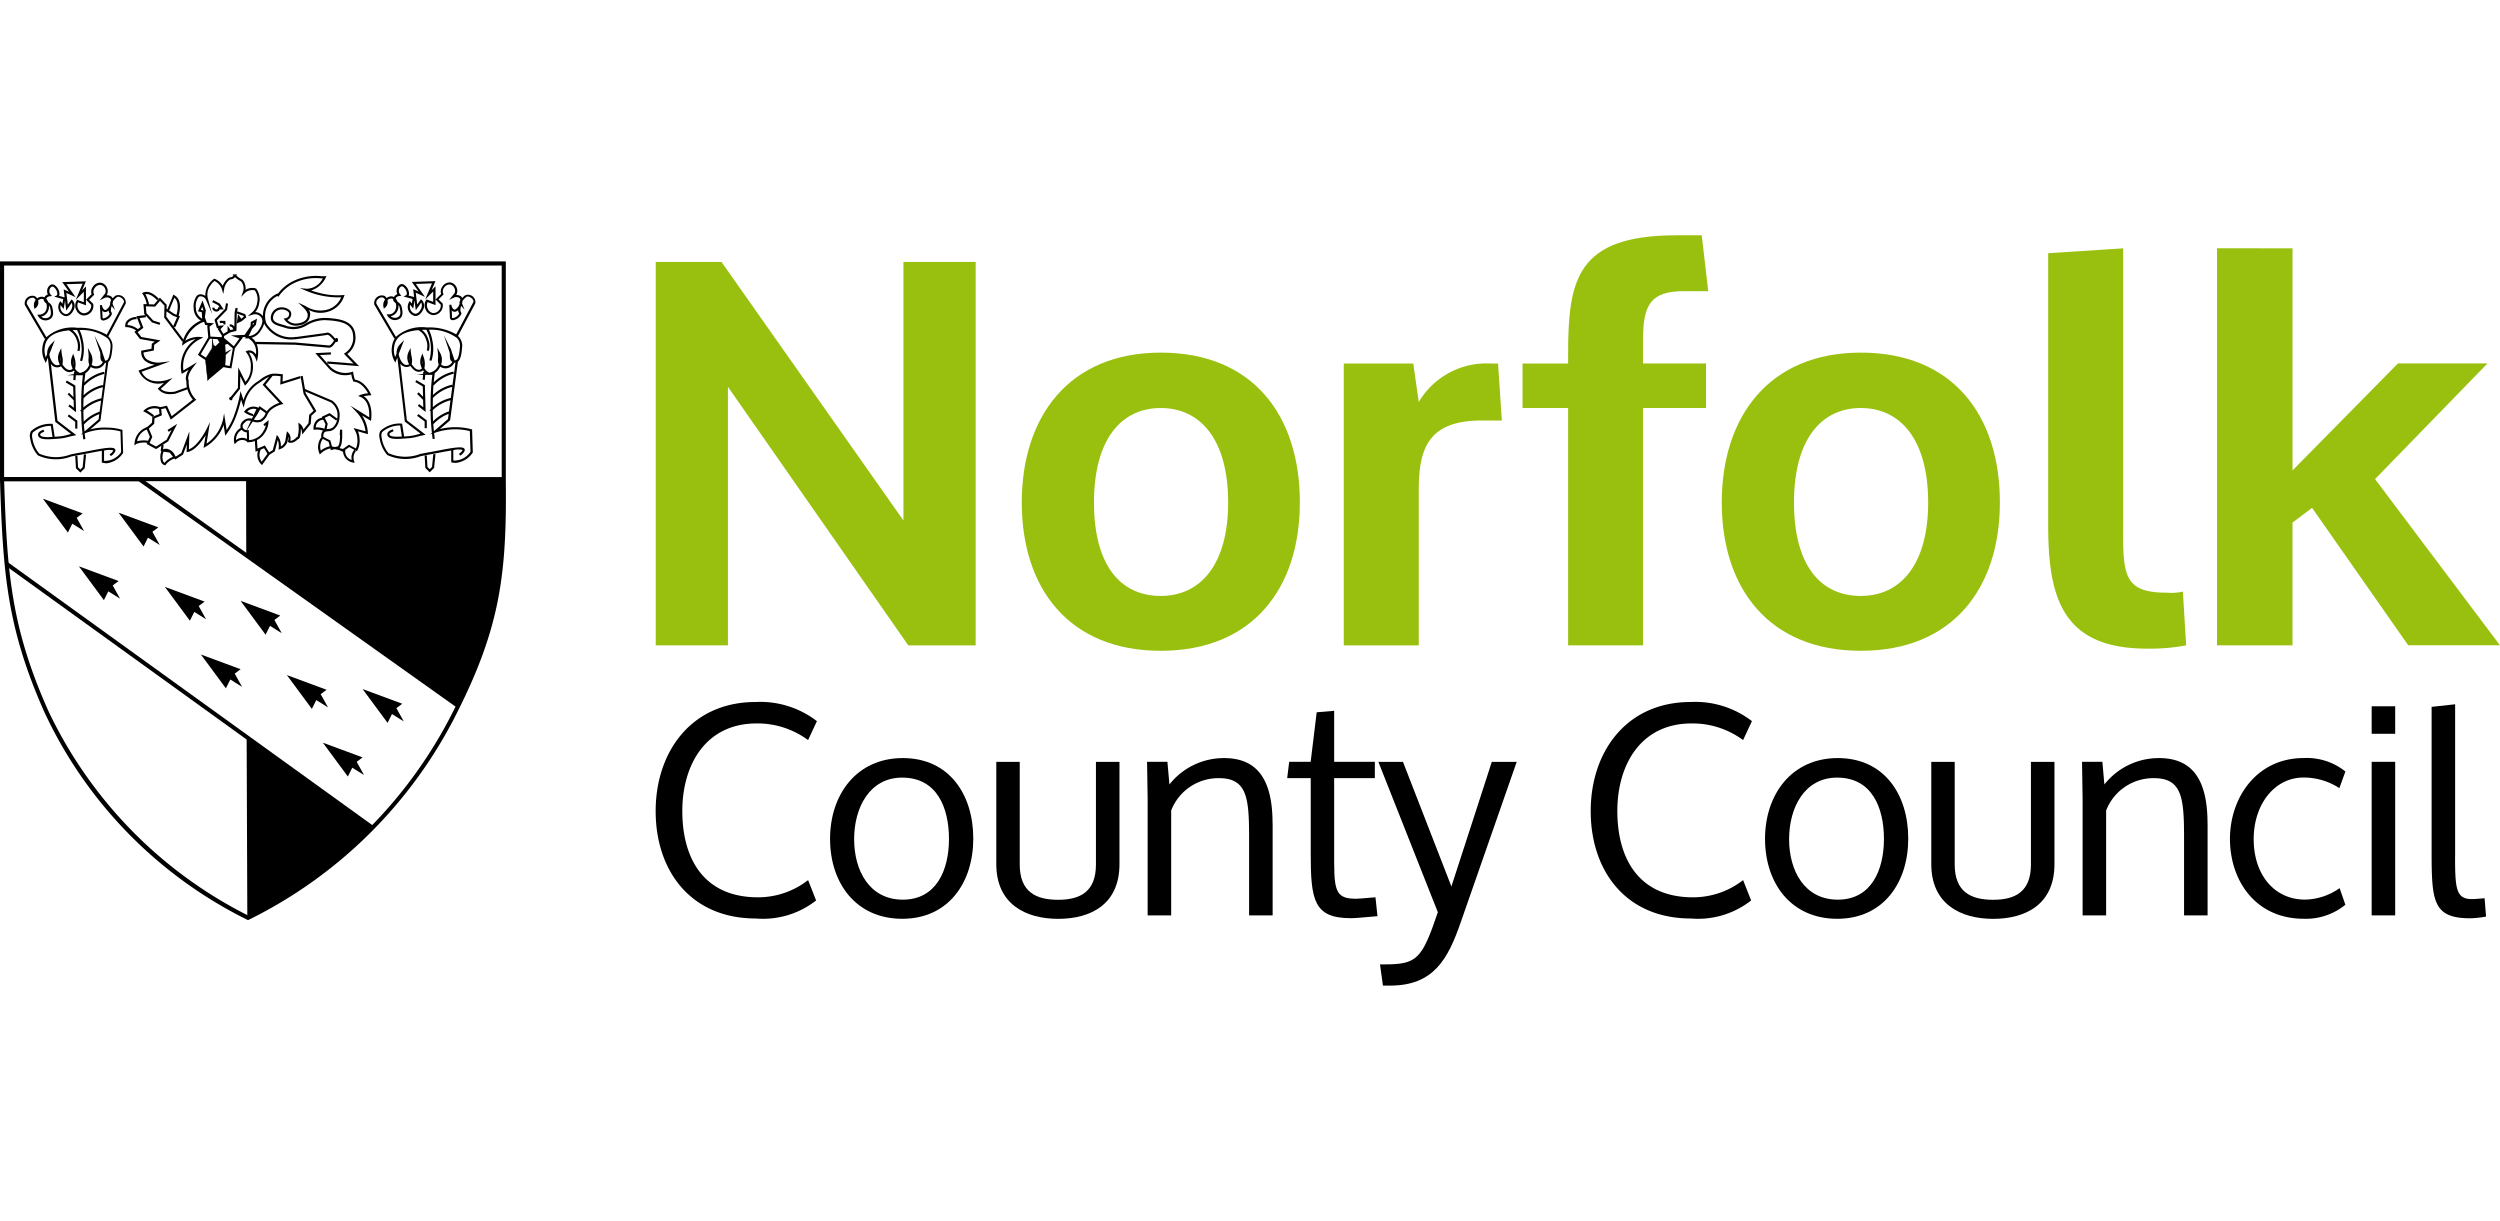 <svg xmlns="http://www.w3.org/2000/svg" xmlns:xlink="http://www.w3.org/1999/xlink" width="170" height="83" viewBox="0 0 170 83">
  <defs>
    <clipPath id="clip-path">
      <rect id="Rectangle_147915" data-name="Rectangle 147915" width="170" height="83" transform="translate(-15738 -15022)" fill="#fff" stroke="#707070" stroke-width="1"/>
    </clipPath>
    <clipPath id="clip-path-2">
      <path id="Path_83658" data-name="Path 83658" d="M.82,11.27V25.984c.2,6.35.469,10.057,3.023,15.774a29.782,29.782,0,0,0,13.709,14.01A31.292,31.292,0,0,0,31.611,41.809c2.842-5.629,3.4-9.141,3.327-15.825V11.27Z" transform="translate(-0.82 -11.27)" fill="none"/>
    </clipPath>
  </defs>
  <g id="Mask_Group_31" data-name="Mask Group 31" transform="translate(15738 15022)" clip-path="url(#clip-path)">
    <g id="g117" transform="translate(-15738 -15006)">
      <g id="Group_162705" data-name="Group 162705" transform="translate(0.139 1.916)" clip-path="url(#clip-path-2)">
        <g id="g7385" transform="translate(-0.6 14.525)">
          <g id="g7391" transform="translate(17.192 0.068)">
            <path id="path7393" d="M98.42,97.192l19.171-.082-2.581,23.608-16.5,7-.049-13,9.017,6.5,5.644-8.415L98.434,102.36l-.012-5.168Z" transform="translate(-98.42 -97.11)"/>
          </g>
          <g id="g7395" transform="translate(0)">
            <g id="Group_162704" data-name="Group 162704">
              <path id="path7397" d="M29.9,113.153,7.927,97.53H-1.85l.252,5.394L24.255,121.57l5.644-8.415h0Z" transform="translate(1.996 -97.391)" fill="none"/>
              <path id="Path_83657" data-name="Path 83657" d="M23.577,121.087l-26.026-18.77L-2.71,96.71H7.257l.036.026,21.937,15.6h.214l-.145.218-5.724,8.534ZM-2.176,102.17l25.682,18.522,5.488-8.184L7.169,96.989H-2.418Z" transform="translate(2.71 -96.71)"/>
            </g>
          </g>
        </g>
      </g>
      <g id="g7407" transform="translate(0 1.777)">
        <path id="Path_83659" data-name="Path 83659" d="M16.868,55.244l-.063-.032A29.773,29.773,0,0,1,3.035,41.135C.437,35.316.2,31.518,0,25.308V10.45H34.395V25.3c.073,6.4-.374,10.016-3.341,15.887A31.314,31.314,0,0,1,16.93,55.211l-.063.031ZM.279,10.729V25.3c.2,6.173.434,9.947,3.011,15.718a29.881,29.881,0,0,0,13.581,13.91A31.037,31.037,0,0,0,30.806,41.064c2.939-5.819,3.383-9.411,3.31-15.759V10.729Z" transform="translate(0 -10.45)"/>
      </g>
      <g id="g7411" transform="translate(1.67 3.131)">
        <path id="Path_83660" data-name="Path 83660" d="M13.619,31.427l-.3-.3-.048-.84.148-.008.044.782.155.155.155-.155.087-.877.148.015-.092.928-.3.3Zm1.761-.639a1.02,1.02,0,0,1-.243-.029l-.058-.014v-.8c-.289.046-.605.107-.852.155-.228.044-.449.087-.643.119s-.393.073-.588.112a2.922,2.922,0,0,1-2.268-.08,2.259,2.259,0,0,1-.525-1.173.639.639,0,0,1,.058-.468,1.958,1.958,0,0,1,1.425-.5l.053.01.134.87.09-.007.2-.015a2.968,2.968,0,0,0,.607-.114c.071-.019.143-.037.219-.054l-1.073-.825-.5-4.311c-.005-.012-.008-.026-.014-.037l-.134.342-.073-.153a1.515,1.515,0,0,1-.143-.991,1.251,1.251,0,0,1,.2-.525l-.054.032-1.353-2.3a.52.52,0,0,1,.685-.6.416.416,0,0,1,.15.148.53.53,0,0,1,.253-.109.362.362,0,0,1,.238.041.436.436,0,0,1,.238-.2A.493.493,0,0,1,11.366,19a.476.476,0,0,1,.223-.338.267.267,0,0,1,.279.012.762.762,0,0,1,.333.6.292.292,0,0,1-.032.136l.381.1-.066-.547.367.167-.464-.658,1.607-.054-.258.615L14,18.769v1.28l-.539-.2a.522.522,0,0,0,.015.454.459.459,0,0,0,.364.286.512.512,0,0,0,.515-.568l-.35-.35.376-.377a.558.558,0,0,1,.1-.519.572.572,0,0,1,.544-.26.564.564,0,0,1,.384.292.574.574,0,0,1,.032.488l-.01.019-.037.048a.552.552,0,0,1,.284.066.273.273,0,0,1,.133.146A2.5,2.5,0,0,1,16,19.4a.5.5,0,0,1,.7.541l-1.176,2.217-.019-.01a.8.8,0,0,1,.065.066.91.91,0,0,1,.23.726c-.032.34-.075.794-.282.966l-.532,3.988-.7.6a3.544,3.544,0,0,1,1.153-.126,3.545,3.545,0,0,1,.988.138l.053.015.048,1.567-.014.02a1.567,1.567,0,0,1-1.146.69Zm-.153-.161a1.328,1.328,0,0,0,1.163-.593l-.044-1.409a3.322,3.322,0,0,0-.9-.119A3.561,3.561,0,0,0,14,28.727l-.087.029c.014.124.029.252.048.389l-.146.019c-.017-.126-.031-.245-.044-.36l-.128.042.121-.1c-.024-.219-.043-.422-.056-.624l-.01-.009.009-.008c-.017-.265-.027-.53-.029-.83l-.068-.065c.022-.024.046-.048.068-.07,0-.146,0-.3,0-.468a14.829,14.829,0,0,1,.116-1.867h-.481l-.029.337-.148-.012.027-.325H12.74l.435-.078.012-.138.071.007a.914.914,0,0,1-.088-.109.369.369,0,0,1-.162.09c-.35.092-.581-.213-.707-.384a.369.369,0,0,1-.156.066.507.507,0,0,1-.529-.228l.447,3.864,1.282.986-.163.031c-.134.025-.253.056-.367.085a3.193,3.193,0,0,1-.636.117l-.2.015c-.57.044-1.158.09-1.229-.231-.046-.2.145-.294.284-.362L11.1,28.5l.068.131-.071.036c-.153.075-.223.117-.206.2.036.162.459.158.836.133l-.116-.751a1.856,1.856,0,0,0-1.229.454.544.544,0,0,0-.031.357,2.145,2.145,0,0,0,.468,1.074,2.839,2.839,0,0,0,2.151.054c.2-.039.394-.08.592-.114s.413-.075.639-.119c1.122-.216,1.664-.3,1.78-.122a.166.166,0,0,1-.019.2.645.645,0,0,1-.2.223c-.017.012-.037.025-.063.046l-.092-.117c.029-.022.051-.037.071-.051a.5.5,0,0,0,.163-.182.081.081,0,0,0,.017-.037,1.3,1.3,0,0,0-.627.015v.7Zm-1.367-2.47c.01.153.026.308.043.471l.955-.819.048-.36a2.821,2.821,0,0,0-1.046.711Zm-.034-.957c0,.275.009.52.022.762a2.741,2.741,0,0,1,1.08-.677l.1-.755A2.764,2.764,0,0,0,13.826,27.2Zm.007-.819c0,.094,0,.19-.005.292s0,.223,0,.326a2.786,2.786,0,0,1,1.224-.627l.1-.755a2.73,2.73,0,0,0-1.318.762Zm.043-.9c-.019.233-.029.451-.037.687a2.782,2.782,0,0,1,1.3-.7l.017.094.214-1.6a.329.329,0,0,1-.082,0,.649.649,0,0,1-.315.325.656.656,0,0,1-.53.017.428.428,0,0,1-.114-.066l-.015.031a.984.984,0,0,1-.354.4c-.031.236-.053.442-.071.632a2.8,2.8,0,0,1,1.34-.731l.025.146A2.734,2.734,0,0,0,13.9,25.5l-.024-.022Zm-.1-.728.02.01a.1.1,0,0,1,0-.019Zm-.454-.094,0,.039.044-.008c-.014-.01-.027-.02-.041-.032Zm-.07-.311a.744.744,0,0,0,.328.3.791.791,0,0,0,.6-.454c.017-.032.031-.063.044-.094a.937.937,0,0,1-.046-.432,2.219,2.219,0,0,0-.005-.335l-.044-.391.184.349a.961.961,0,0,1,.076.792.277.277,0,0,0,.111.076.507.507,0,0,0,.41-.014.494.494,0,0,0,.238-.24c-.162-.09-.165-.255-.168-.417a1.366,1.366,0,0,0-.017-.23L14.578,22.1l.462.927a.767.767,0,0,1,.068.2l.194.583a.165.165,0,0,0,.092-.005l.005-.034.043.005c.158-.134.2-.585.226-.859a.762.762,0,0,0-.192-.617,2.918,2.918,0,0,0-1.913-.566,2.541,2.541,0,0,1,.223.678,2.754,2.754,0,0,1-.048,1.435l-.143-.039a2.622,2.622,0,0,0,.044-1.367,2.579,2.579,0,0,0-.243-.709c-.109,0-.213,0-.313.007a1.233,1.233,0,0,1,.427.619,1.283,1.283,0,0,1,.049.809l-.145-.032a1.138,1.138,0,0,0-.044-.728,1.081,1.081,0,0,0-.51-.639l.009-.014c-1.018.087-1.564.447-1.661,1.091a1.36,1.36,0,0,0,.06.745l.094-.238a.873.873,0,0,1,.264-.66l.255-.262-.369.945a.985.985,0,0,0,.056.247c.078.213.253.559.547.495a.234.234,0,0,0,.105-.048.9.9,0,0,1-.02-.859l.114-.248.027.27c.01.1.027.2.044.294a1.1,1.1,0,0,1,.012.544c.007.01.014.02.02.029.184.248.34.391.554.335a.214.214,0,0,0,.124-.085c-.014-.029-.026-.058-.037-.088a.921.921,0,0,1,0-.729l.073-.194.066.2a1.405,1.405,0,0,1,.065.816Zm-.131-.483a.716.716,0,0,0,.024.213A1.13,1.13,0,0,0,13.126,23.865Zm-.881-.253a.669.669,0,0,0,.029.216A1.866,1.866,0,0,0,12.245,23.612Zm-1.877-4.08a.409.409,0,0,0-.247.1.324.324,0,0,0-.134.326l1.329,2.261a2.657,2.657,0,0,1,2.12-.638,3.693,3.693,0,0,1,1.982.469l1.163-2.19c.044-.1-.043-.223-.145-.3s-.248-.129-.33-.06a1.584,1.584,0,0,0-.262.269.826.826,0,0,1-.032.177.088.088,0,0,1,.01.022l.162.408-.233-.27a.921.921,0,0,0-.046.374.19.19,0,0,1,.041.218.73.73,0,0,1-.558.386h0A.193.193,0,0,1,15,20.965l-.005-.022-.046-.9.148-.008a.381.381,0,0,0,.153.309.1.1,0,0,0,.121.008.652.652,0,0,0,.258-.318s0-.005,0-.009a.343.343,0,0,1,.017-.039c0-.007.005-.014.009-.02a.251.251,0,0,1-.009-.08.366.366,0,0,1,.053-.153.171.171,0,0,0-.082-.168.383.383,0,0,0-.384,0l-.3.146.381-.478a.429.429,0,0,0-.029-.352.413.413,0,0,0-.282-.216.428.428,0,0,0-.4.2.405.405,0,0,0-.066.413l.026.049-.347.349.277.277.005.022a.661.661,0,0,1-.663.768.6.6,0,0,1-.49-.371.637.637,0,0,1,.029-.651l.032-.044.449.163v-.709l-.549.553.466-1.105-1.1.037.621.879-.626-.286.1.8.25-.355.061.046a.571.571,0,0,1,.063.7c-.112.231-.337.439-.578.376a.638.638,0,0,1-.36-.925l.056-.085.141.175.053-.311-.615-.168L12,19.384c.014-.007.054-.029.056-.114a.625.625,0,0,0-.26-.468c-.077-.044-.116-.02-.129-.012a.327.327,0,0,0-.153.235.351.351,0,0,0,.078.287l.1.107-.143.015a.3.3,0,0,0-.25.17.558.558,0,0,1,.065.085.774.774,0,0,1,.07.146l0,0a.6.6,0,0,1,.269.318c.066.287.155.68-.173.852a.582.582,0,0,1-.775-.209l-.065-.111h.128a.5.5,0,0,0,.437-.24.644.644,0,0,0,.051-.52c-.094-.071-.189-.156-.179-.275a.226.226,0,0,0-.163-.036.4.4,0,0,0-.216.105.51.51,0,0,1,.015.1.468.468,0,0,1-.173.408l-.09.066-.026-.109a.61.61,0,0,1,.09-.478l.015-.022a.287.287,0,0,0-.116-.129.2.2,0,0,0-.1-.024Zm4.77,1.387c.005.01.017.019.051.019h0a.589.589,0,0,0,.42-.291c.015-.041,0-.054-.007-.061a.251.251,0,0,1-.049-.192.464.464,0,0,1-.122.087.249.249,0,0,1-.277-.027l-.041-.036.025.5Zm-4.175-.1a.443.443,0,0,0,.5.054c.211-.111.172-.366.1-.687a.249.249,0,0,0-.077-.122.708.708,0,0,1-.107.468A.647.647,0,0,1,10.963,20.817Zm1.318-.779a.491.491,0,0,0,.017.315.455.455,0,0,0,.3.287c.162.041.323-.119.408-.3a.523.523,0,0,0,.032-.462l-.374.534-.082-.68-.094.564Zm1.141,8.395h-.148v-.461l-.513-.383.088-.119.571.427v.536Zm-.085-1.11-.53-.415.092-.117.282.221-.015-.52-.005.005-.406-.4.1-.105.3.3-.02-.7-.507-.3.075-.128.578.337.051,1.824Z" transform="translate(-9.825 -18.42)"/>
      </g>
      <g id="g7415" transform="translate(0.139 16.441)">
        <rect id="Rectangle_147911" data-name="Rectangle 147911" width="34.118" height="0.279"/>
      </g>
      <g id="g7419" transform="translate(2.919 2.659)">
        <g id="g7421">
          <g id="g7427" transform="translate(10.251)">
            <path id="Path_83661" data-name="Path 83661" d="M93.525,29.1l-.3-.3-.048-.84.148-.009.044.782.155.155.155-.156.087-.877.148.015-.092.928-.3.3Zm1.76-.641a1.02,1.02,0,0,1-.243-.029l-.058-.014v-.8c-.294.048-.619.109-.87.158-.221.042-.434.083-.621.116s-.394.073-.588.112a2.923,2.923,0,0,1-2.268-.08,2.267,2.267,0,0,1-.525-1.17.632.632,0,0,1,.058-.469,1.945,1.945,0,0,1,1.426-.5l.051.01.134.869.076-.005c.075-.005.148-.012.218-.015a3.038,3.038,0,0,0,.612-.116c.068-.019.139-.037.214-.054l-1.071-.825-.5-4.3c-.005-.015-.01-.031-.015-.044l-.133.342-.075-.153a1.5,1.5,0,0,1-.143-.993,1.235,1.235,0,0,1,.2-.524L91.113,20l-1.355-2.3a.52.52,0,0,1,.685-.6.42.42,0,0,1,.151.148.548.548,0,0,1,.255-.111.365.365,0,0,1,.24.043.439.439,0,0,1,.236-.2.5.5,0,0,1-.046-.311.472.472,0,0,1,.223-.337.27.27,0,0,1,.28.012.771.771,0,0,1,.335.6.292.292,0,0,1-.032.136l.377.1L92.4,16.64l.367.168-.462-.656,1.607-.054-.26.617.265-.265v1.278l-.539-.2a.525.525,0,0,0,.014.451.46.46,0,0,0,.366.289.5.5,0,0,0,.394-.182.482.482,0,0,0,.119-.388l-.35-.35.377-.377a.565.565,0,0,1,.1-.522.575.575,0,0,1,.544-.26.56.56,0,0,1,.384.291.572.572,0,0,1,.034.49l-.01.019-.039.048a.554.554,0,0,1,.286.066.273.273,0,0,1,.133.146c.06-.063.126-.122.192-.18a.5.5,0,0,1,.7.541l-1.176,2.217h0c.017.015.032.032.049.049a.915.915,0,0,1,.231.728c-.032.34-.075.8-.284.967l-.53,3.987-.7.6a4.348,4.348,0,0,1,2.14.01l.053.014.048,1.567-.014.02a1.567,1.567,0,0,1-1.146.69Zm-.153-.162a1.33,1.33,0,0,0,1.163-.593l-.044-1.409a4.16,4.16,0,0,0-2.343.105l-.087.029c.014.122.029.25.046.386l-.146.019c-.015-.126-.031-.243-.043-.357l-.127.042.121-.1c-.024-.219-.043-.423-.056-.626l-.01-.01.008-.01c-.017-.267-.027-.532-.031-.831l-.068-.065c.022-.024.046-.048.068-.07,0-.146,0-.3,0-.468a15.294,15.294,0,0,1,.116-1.865h-.481l-.029.337-.148-.012.027-.325h-.425l.432-.078.012-.139.071.007a.915.915,0,0,1-.088-.109.356.356,0,0,1-.161.092c-.35.092-.58-.216-.705-.386a.371.371,0,0,1-.155.066.506.506,0,0,1-.527-.226l.447,3.862,1.278.984-.162.031c-.131.025-.248.056-.362.085a3.123,3.123,0,0,1-.641.119l-.216.015c-.561.043-1.142.087-1.219-.228-.046-.206.146-.3.287-.366L91,26.168l.068.131a.7.7,0,0,1-.071.034c-.155.075-.226.119-.207.2.037.16.462.155.838.131l-.116-.751a1.86,1.86,0,0,0-1.229.454.543.543,0,0,0-.029.36,2.147,2.147,0,0,0,.466,1.071,2.832,2.832,0,0,0,2.151.054c.2-.039.394-.08.592-.114s.4-.073.619-.116c1.136-.219,1.683-.3,1.8-.124a.166.166,0,0,1-.019.2.659.659,0,0,1-.2.219c-.017.012-.037.025-.063.046l-.092-.116c.029-.022.051-.039.071-.053a.508.508,0,0,0,.161-.18.081.081,0,0,0,.017-.037,1.292,1.292,0,0,0-.629.014v.7Zm-1.365-2.47c.01.153.025.308.042.473l.955-.821.048-.359a2.809,2.809,0,0,0-1.046.709Zm-.036-.959c0,.275.009.52.022.762a2.728,2.728,0,0,1,1.08-.675l.1-.757a2.747,2.747,0,0,0-1.2.67Zm.007-.818q0,.138-.005.291c0,.114,0,.223,0,.326a2.784,2.784,0,0,1,1.224-.626l.1-.753A2.736,2.736,0,0,0,93.737,24.05Zm.042-.9c-.019.233-.029.452-.037.689a2.789,2.789,0,0,1,1.3-.7l.017.1.214-1.6a.316.316,0,0,1-.08,0,.642.642,0,0,1-.314.325.652.652,0,0,1-.529.017.428.428,0,0,1-.114-.066c-.005.01-.01.02-.015.032a.992.992,0,0,1-.355.4c-.031.236-.053.442-.071.632a2.794,2.794,0,0,1,1.341-.733l.026.146a2.734,2.734,0,0,0-1.358.789l-.026-.024Zm-.093-.726.02.01a.1.1,0,0,1,0-.019Zm-.456-.093,0,.041.044-.008A.377.377,0,0,1,93.231,22.33Zm-.07-.311a.734.734,0,0,0,.33.306.8.8,0,0,0,.6-.454c.017-.032.031-.063.044-.094a.935.935,0,0,1-.046-.432,2.466,2.466,0,0,0-.005-.335l-.044-.394.184.352a.961.961,0,0,1,.076.792.261.261,0,0,0,.111.076.507.507,0,0,0,.41-.014.5.5,0,0,0,.238-.238c-.161-.09-.165-.255-.168-.417a1.353,1.353,0,0,0-.017-.23l-.388-1.166.464.927a.81.81,0,0,1,.068.2l.194.583a.159.159,0,0,0,.09-.005l.005-.034.043.005c.158-.133.2-.585.226-.859a.761.761,0,0,0-.194-.619,2.979,2.979,0,0,0-1.914-.566,2.542,2.542,0,0,1,.223.678,2.715,2.715,0,0,1-.048,1.433L93.5,21.48a2.936,2.936,0,0,0-.2-2.074c-.107,0-.211,0-.311.007a1.227,1.227,0,0,1,.427.619,1.257,1.257,0,0,1,.048.809l-.145-.032a1.134,1.134,0,0,0-.043-.728,1.068,1.068,0,0,0-.51-.639l.009-.014c-1.018.087-1.562.445-1.661,1.09a1.347,1.347,0,0,0,.06.745l.094-.24a.871.871,0,0,1,.262-.656l.255-.264-.369.945a.98.98,0,0,0,.056.248c.1.258.269.554.547.495a.235.235,0,0,0,.1-.048.889.889,0,0,1-.019-.859l.114-.245.025.269c.01.1.027.2.044.3a1.078,1.078,0,0,1,.01.539.186.186,0,0,0,.022.029c.184.248.34.391.553.337a.208.208,0,0,0,.122-.087c-.014-.029-.026-.058-.037-.088a.921.921,0,0,1,0-.729l.073-.194.066.2a1.36,1.36,0,0,1,.065.816Zm-.131-.483a.7.7,0,0,0,.024.211A1.1,1.1,0,0,0,93.03,21.536Zm-.879-.257a.71.71,0,0,0,.029.223C92.177,21.44,92.165,21.366,92.151,21.279ZM90.273,17.2a.4.4,0,0,0-.246.1.324.324,0,0,0-.134.326l1.331,2.261a2.67,2.67,0,0,1,2.12-.638,3.663,3.663,0,0,1,1.982.469l1.159-2.185c.044-.1-.044-.224-.146-.3s-.245-.128-.326-.06a1.686,1.686,0,0,0-.252.253s-.005.009-.008.012a.876.876,0,0,1-.032.18l.01.02.162.408-.233-.269a.921.921,0,0,0-.046.374.191.191,0,0,1,.041.218.73.73,0,0,1-.558.386h0a.192.192,0,0,1-.192-.122l-.005-.022-.046-.9L95,17.7h0a.379.379,0,0,0,.153.309.1.1,0,0,0,.122.007.641.641,0,0,0,.253-.3c0-.008.005-.015.007-.02a.377.377,0,0,1,.022-.049s0-.005,0-.008a.293.293,0,0,1,.046-.24.173.173,0,0,0-.08-.167.39.39,0,0,0-.386,0l-.292.141.376-.473a.427.427,0,0,0-.031-.354.414.414,0,0,0-.281-.216.425.425,0,0,0-.4.2.4.4,0,0,0-.066.415l.025.049-.347.347.277.277.005.022a.622.622,0,0,1-.148.536.647.647,0,0,1-.515.233.608.608,0,0,1-.491-.374.638.638,0,0,1,.029-.648l.032-.044.449.163V16.8l-.547.551.464-1.1-1.1.037.622.881-.626-.287.1.806.252-.355.061.046a.571.571,0,0,1,.065.7c-.112.233-.335.44-.58.377a.635.635,0,0,1-.357-.923l.056-.085.139.175.051-.311-.614-.168.168-.087c.014-.007.054-.027.056-.112a.626.626,0,0,0-.262-.468c-.076-.044-.116-.02-.129-.012a.333.333,0,0,0-.153.233.354.354,0,0,0,.078.289l.094.107-.143.015a.294.294,0,0,0-.248.17.6.6,0,0,1,.061.082.774.774,0,0,1,.07.146s0,0,.005,0a.59.59,0,0,1,.267.316c.066.287.155.68-.173.852a.58.58,0,0,1-.777-.207l-.066-.111h.129a.492.492,0,0,0,.437-.24.651.651,0,0,0,.051-.524c-.093-.07-.185-.155-.175-.274a.221.221,0,0,0-.165-.037.4.4,0,0,0-.218.107.508.508,0,0,1-.158.51l-.09.068-.026-.111a.606.606,0,0,1,.09-.476.207.207,0,0,1,.017-.024.289.289,0,0,0-.117-.129.2.2,0,0,0-.1-.025Zm4.772,1.392c.005.01.017.019.051.019h0a.589.589,0,0,0,.42-.291c.015-.041,0-.054-.007-.061a.253.253,0,0,1-.049-.194.5.5,0,0,1-.121.087.254.254,0,0,1-.279-.025l-.041-.036.025.5Zm-4.175-.107a.439.439,0,0,0,.5.054c.211-.111.172-.366.1-.687a.294.294,0,0,0-.078-.126.7.7,0,0,1-.107.469.64.64,0,0,1-.413.287Zm1.321-.779a.5.5,0,0,0,.017.316.456.456,0,0,0,.3.287c.162.041.326-.126.41-.3a.52.52,0,0,0,.032-.461l-.376.532-.082-.672-.092.558-.209-.262ZM93.326,26.1h-.148v-.459l-.512-.384.088-.119.57.428V26.1Zm-.083-1.11-.529-.413.092-.117.28.219-.015-.522-.007.007-.4-.4.105-.105.3.3-.02-.7-.507-.3.075-.128.578.337.051,1.824Zm-13.2-2.961-.07-.007a4.323,4.323,0,0,1-2.161-.874l-.048-.041.7-1.187-.07-.785.054-.041-.19-.012-.066-.189-.087-.039a.987.987,0,0,1-.631-.9,1.178,1.178,0,0,1,.229-.876A.359.359,0,0,1,78.014,17a.653.653,0,0,1,.248.1,1.407,1.407,0,0,1,.576-1.146l.034-.026.039.017a1.126,1.126,0,0,1,.537.474,1.155,1.155,0,0,1,.332-.483.361.361,0,0,1,.2-.1.3.3,0,0,0,.2-.114l-.075-.08h.323l-.053.07a1.264,1.264,0,0,0,.294.223.49.49,0,0,1,.262.3.948.948,0,0,1,.073.451.853.853,0,0,1,.69-.09l.026.007.015.022a1.2,1.2,0,0,1,.19.981,1.17,1.17,0,0,1-.269.6.645.645,0,0,1,.449.189c.262.241.233.629-.082,1.088a1.061,1.061,0,0,1-.94.507h-.117l.044-.092-.236.009.046.017-.546.743-.235,1.362Zm-2.086-.957a4.323,4.323,0,0,0,1.964.794l.228-1.273.437-.6L80,19.79l.935-.036.4-.585.025-.291.42-.228-.078.42-.255.277-.236.49a.906.906,0,0,0,.7-.437c.189-.277.36-.658.1-.9a.514.514,0,0,0-.539-.119l-.328.1.258-.224a1.044,1.044,0,0,0,.384-.68,1.061,1.061,0,0,0-.153-.85.737.737,0,0,0-.69.19l-.238.252.114-.328a.715.715,0,0,0-.022-.559.355.355,0,0,0-.2-.221,1.457,1.457,0,0,1-.313-.235.426.426,0,0,1-.272.151.224.224,0,0,0-.131.059.978.978,0,0,0-.34.614l-.058.326-.087-.321a.957.957,0,0,0-.507-.566,1,1,0,0,0-.241.252,1.058,1.058,0,0,0-.192,1l.274,1-.413-.957a.4.4,0,0,0-.33-.248.2.2,0,0,0-.185.046,1.05,1.05,0,0,0-.18.755.82.82,0,0,0,.43.716l-.032-.447-.26-.053.316-.74.223.678-.068.452.134.388.49.032-.306.231.066.751-.658,1.117Zm3.539-2.1-.01.112L81.56,19l.014-.073Zm-3.531-.915.172.036-.082-.248-.092.213Z" transform="translate(-77.472 -15.64)"/>
          </g>
          <g id="g7431" transform="translate(7.013 3.082)">
            <path id="Path_83662" data-name="Path 83662" d="M59.1,42.568l-.641-.349.219-.485-.255-.605.4-.354.024-.4.488-.2-.048-.44.553-.119.323.714L61.6,39.2a1.86,1.86,0,0,1-.437-1.258c-.037-.075-.112-.318.158-.774l-.473.286-.024-.1a2.218,2.218,0,0,1,.966-2.259,1.623,1.623,0,0,0-.78.335l-.139.111.02-.177a2.163,2.163,0,0,1,1.4-1.595l.06.136A2.168,2.168,0,0,0,61.087,35.2a1.661,1.661,0,0,1,1-.26l.229.027-.2.111a2.056,2.056,0,0,0-1.156,2.142l.925-.559-.241.313c-.493.638-.337.906-.335.908l.01.017v.022a1.669,1.669,0,0,0,.449,1.229l.068.059L60.1,40.565l-.35-.779-.3.065.044.42-.5.206-.02.369-.367.323.238.568-.189.417.444.24.716-.462.342-.666-.2.126-.078-.126.656-.415-.607,1.183-.821.53Zm5.095-3.32a.108.108,0,0,1-.071-.027.108.108,0,0,1,.056-.2l.484-.609.027-1.4.491.981a1.4,1.4,0,0,0,.36-.957,1.483,1.483,0,0,0-.3-1.037l-.056-.078.09-.032a.457.457,0,0,1,.36.01.671.671,0,0,1,.253.226,1.047,1.047,0,0,0-.483-1.069l.063-.134c.767.357.547,1.414.537,1.46l-.054.25-.087-.24a.882.882,0,0,0-.145-.241.344.344,0,0,0-.3-.143,1.805,1.805,0,0,1-.2,2.171l-.073.078-.32-.638-.017.853-.517.648a.117.117,0,0,1-.049.119.1.1,0,0,1-.049.014Z" transform="translate(-58.42 -33.77)"/>
          </g>
          <g id="g7435" transform="translate(11.048 4.347)">
            <path id="path7437" d="M82.318,44.075l-.158-1.467.452-.721.022-.655.068.451.158.068.27-.27-.158-.27h.36l.362.36-.2.046.024.564.36-.18-.338.318-.046.745-1.105.927-.068.09Z" transform="translate(-82.16 -41.21)" fill-rule="evenodd"/>
          </g>
          <g id="g7439" transform="translate(11.033 4.213)">
            <path id="Path_83663" data-name="Path 83663" d="M82.228,43.466v-.048l-.158-1.471,0,0,.451-.717.027-.808.09.6.141.061.255-.255-.165-.282h.391l.384.382-.218.049.022.53.428-.214-.406.383-.046.745-.005,0-1.105.927-.092.122ZM82.1,41.955l.155,1.43.046-.06,1.1-.925.046-.745,0,0,.267-.25-.292.146-.025-.6.19-.042-.34-.338h-.33l.151.258-.286.286-.175-.075-.046-.3-.017.5-.452.719Z" transform="translate(-82.07 -40.42)"/>
          </g>
          <g id="g7443" transform="translate(5.595 1.181)">
            <path id="Path_83664" data-name="Path 83664" d="M53.161,29.543a1,1,0,0,1-.828-.323l-.037-.053.425-.393a1.428,1.428,0,0,1-1.705-.765l-.029-.071,1.105-.4a1.214,1.214,0,0,1-.666-.257.8.8,0,0,1-.26-.627v-.061l.7-.136.022-.34.2-.143-1.006-.179-.379-.486.116-.09a1.185,1.185,0,0,0-.666-.23H50.09l-.009-.063a.512.512,0,0,1,.114-.362.874.874,0,0,1,.655-.262l.008.148a.746.746,0,0,0-.546.206.345.345,0,0,0-.082.189,1.336,1.336,0,0,1,.712.281l.184-.143-.284-.736.6-.078-.07-.076-.053-.673.226.007a1.962,1.962,0,0,0-.264-.673l-.065-.075.09-.041c.495-.224,1.034.4,1.056.425l-.112.1s-.42-.486-.794-.415a2.785,2.785,0,0,1,.243.687l.345.012.393-.464.462.486-.007.277.054.036.406-1,.073.039c.553.3.357,1.144.287,1.389l.09.039-.321.745-.107-.046.707.944-.119.088-1.234-1.646.022-.809-.306-.323-.332.393-.629-.02.036.459.466.507.478.151-.044.141-.515-.163-.435-.474.015.121-.427.056.257.661-.389.3.253.326,1.3.229-.428.306-.025.384-.7.134a.632.632,0,0,0,.207.454,1.451,1.451,0,0,0,.972.223l.641-.08-1.953.716c.468.981,1.717.559,1.771.541l.335-.117-.8.736c.289.3.94.192.947.19l.867-.313.049.139-.879.316a1.9,1.9,0,0,1-.318.026Zm-.287-5.263.474.632.257-.593-.269-.105-.452-.3Zm.194-.422.337.226.165.065c.059-.223.2-.882-.15-1.156l-.354.867Zm4.357,2.6-.748-.636-.877-.044.007-.148.833.043.012-.109-.287-.456.058-.058-.107.01-.165-.573.714-.736.063-.384.146.024-.07.428-.687.709.107.372.386-.034-.255.262.2.32.286-.17V24.89l.2.3.185-.046c-.036-.114-.085-.2-.241-.2V24.8a.356.356,0,0,1,.316.153l.017-.967.068-.309.145.032-.066.332.046-.126.53.192.073.218-.326.269-.326.144.092-.632.219.313.17-.141-.019-.054-.459-.167-.02,1.183-.449.119-.389.23-.014.128.736.627-.1.112Zm6.526-.07a.205.205,0,0,1-.032,0l-2.275-.2-2.7-.044V25.99l2.71.044,2.285.2c.114.015.262-.213.342-.335a.005.005,0,0,1,0,0l-.08-.088c-.117-.133-.315-.354-.41-.292l-.031.01-2.145.292v-.01a2.076,2.076,0,0,1-2.091-1.064,1.672,1.672,0,0,1,.921-2.05l.058.136a1.528,1.528,0,0,0-.836,1.875,1.962,1.962,0,0,0,2.038.942v.01l2.021-.275c.2-.107.422.143.585.328.017.02.037.042.056.063a.1.1,0,0,1,.112-.046c.068.02.068.1.068.131s0,.112-.07.138a.1.1,0,0,1-.083-.005c-.112.17-.262.393-.444.393Zm-7.065-1.561-.139-.048a.143.143,0,0,0,0-.066.355.355,0,0,1-.042,0,.81.81,0,0,0-.182,0l-.025-.146a.859.859,0,0,1,.218-.005c.032,0,.066,0,.1,0h.075v.075a.387.387,0,0,0,0,.044.313.313,0,0,1-.007.141Zm-.6-.894a.3.3,0,0,1-.177-.06A.246.246,0,0,1,56,23.665l.148.007a.107.107,0,0,0,.046.083.138.138,0,0,0,.126.024c.031-.01.053-.029.065-.083l.014-.058h.1l-.094-.139-.411-.216.068-.131.445.233.267.4h-.265a.226.226,0,0,1-.143.133.241.241,0,0,1-.085.014Z" transform="translate(-50.079 -22.584)"/>
          </g>
          <g id="g7447" transform="translate(15.493 0.12)">
            <path id="Path_83665" data-name="Path 83665" d="M114.3,22.463l-2.161-.173.012-.148,1.77.143-.646-.666.071-.049a1.23,1.23,0,0,0,.556-1.176c-.054-.821-.782-1.015-1.938-1.061a2.472,2.472,0,0,0-1.168.323,1.753,1.753,0,0,1-1.474.214c-.09-.032-.185-.061-.281-.088-.357-.1-.763-.221-.736-.639a.722.722,0,0,1,.753-.68.766.766,0,0,1,.546.216.353.353,0,0,1,.088.274.441.441,0,0,1-.258.369.792.792,0,0,0,.74.226c.221-.031.6-.138.638-.5l0-.024q.027-.243-.318-.57l-.332-.313.495.23a1.843,1.843,0,0,0,1.467.253,1.456,1.456,0,0,0,.969-.843,5.577,5.577,0,0,1-2.373-.439l-.445-.184.481.043a1.256,1.256,0,0,0,1.083-.709h-.119a3.363,3.363,0,0,0-1.97.394,2.678,2.678,0,0,0-.927.86l-.121-.085a2.805,2.805,0,0,1,.971-.9,3.49,3.49,0,0,1,2.049-.417h.374l-.061.111a1.643,1.643,0,0,1-.988.859,4.358,4.358,0,0,0,.536.162,4.838,4.838,0,0,0,1.625.155l.116-.007-.044.107a1.626,1.626,0,0,1-1.107,1.035,1.692,1.692,0,0,1-1.29-.131.455.455,0,0,1,.082.406l0,.024c-.037.335-.316.564-.763.627a.942.942,0,0,1-.949-.366l-.078-.1.124-.019a.29.29,0,0,0,.253-.27.214.214,0,0,0-.053-.163.653.653,0,0,0-.442-.165.578.578,0,0,0-.6.541c-.017.279.226.371.629.486.1.029.2.058.291.092a1.64,1.64,0,0,0,1.36-.209,2.571,2.571,0,0,1,1.238-.337c.971.039,2.011.167,2.081,1.2a1.37,1.37,0,0,1-.549,1.255l.8.825Z" transform="translate(-108.302 -16.343)"/>
          </g>
          <g id="g7451" transform="translate(6.215 6.745)">
            <path id="Path_83666" data-name="Path 83666" d="M55.841,61.555l-.053-.015a.371.371,0,0,1-.245-.243,1.061,1.061,0,0,1,.031-.706l-.053-.009.054-.434.146.019-.037.291.024,0a.435.435,0,0,1,.32-.007.736.736,0,0,1,.473.452l.046.058.376-.243.551-1.476-.031,1.221c.643-.236,1.205-1.387,1.212-1.4l.219-.454L58.64,60.08a2.744,2.744,0,0,0,1.115-1.624l.078-.434.173,1.127A4.227,4.227,0,0,0,60.5,58.2a8.819,8.819,0,0,0,.4-1.411l.054-.284.2.61a2.276,2.276,0,0,1,.978-1.277l.111-.075a2.034,2.034,0,0,1,.84-.437,2.59,2.59,0,0,1,.547.015l.2.017-.02.5,1.187-.372.044.141-1.387.437.024-.573-.058-.005a2.763,2.763,0,0,0-.486-.02l-.478.607,1.212,1.3-.116.034a1.848,1.848,0,0,0-.7.35,1.014,1.014,0,0,0-.284.372.9.9,0,0,1-.406.449.788.788,0,0,1-.588-.015c-.214-.063-.352-.1-.478.024l-.042.041c-.114.107-.172.168-.162.28a.275.275,0,0,0,.1.185.332.332,0,0,0,.243.068l.08-.009.022.683a1.083,1.083,0,0,0,.42-.105,1.1,1.1,0,0,0,.553-.512,1.153,1.153,0,0,0,.167-.4l-.08.065-.092-.116.362-.289-.017.173a1.327,1.327,0,0,1-.214.641,1.344,1.344,0,0,1-1.17.689H61.4l-.022-.675a.483.483,0,0,1-.274-.1.419.419,0,0,1-.158-.286.468.468,0,0,1,.207-.4l.041-.039a.579.579,0,0,1,.622-.06.659.659,0,0,0,.481.024.761.761,0,0,0,.34-.386,1.161,1.161,0,0,1,.325-.42,2,2,0,0,1,.631-.338l-1.136-1.224.434-.551a4.618,4.618,0,0,0-.568.352l-.111.075a2.186,2.186,0,0,0-.986,1.425l-.065.245-.172-.537a9.1,9.1,0,0,1-.352,1.161,4.835,4.835,0,0,1-.617,1.142l-.105.156-.114-.736a2.824,2.824,0,0,1-1.227,1.481l-.134.078.138-.864c-.25.41-.7,1.023-1.2,1.134l-.092.02.014-.534-.258.694-.529.342-.058-.071a1.3,1.3,0,0,0-.587.417l-.029.048Zm-.131-.9a.9.9,0,0,0-.029.593.249.249,0,0,0,.1.133,1.473,1.473,0,0,1,.58-.408l-.231-.289-.388-.061a.178.178,0,0,0-.029.032ZM53.73,60.2l.017-.165a1.248,1.248,0,0,1,.848-1.08l.032.145a1.035,1.035,0,0,0-.707.811,1.92,1.92,0,0,1,.748-.031l-.022.146a1.372,1.372,0,0,0-.782.075l-.134.1Zm1.239-1.93a2.981,2.981,0,0,0-.547-.352l-.09-.042L54.4,57.8a1.033,1.033,0,0,1,1.1-.2l-.054.138a.96.96,0,0,0-.862.09,3.212,3.212,0,0,1,.485.325l-.1.114Z" transform="translate(-53.73 -55.313)"/>
          </g>
          <g id="g7455" transform="translate(14.406 6.904)">
            <path id="Path_83667" data-name="Path 83667" d="M102.842,61.649l-.3-.485-.58.243-.053-.826.148-.008.039.619.5-.213.289.468.248-.151.275-1.029.092.1a1.087,1.087,0,0,1,.182.677.6.6,0,0,0,.321-.493l.093-.534.1.1a.59.59,0,0,1,.128.541c.2.022.417-.219.42-.223l.029-.034.043.01a2.176,2.176,0,0,0,.066-.828l-.007-.156.126.093a.727.727,0,0,1,.221.371l.342-.427.046-.57.3-.274-.68-1.149-.209-1.2.146-.026.207,1.182.726,1.214-.34.315-.046.556-.575.719-.022-.172a.987.987,0,0,0-.073-.255c0,.262-.022.621-.136.716a.137.137,0,0,1-.068.031c-.082.083-.354.333-.624.219l-.063-.027.022-.065a.652.652,0,0,0,.017-.3l-.032.177a.764.764,0,0,1-.52.666l-.111.042.01-.117a1.458,1.458,0,0,0-.06-.547l-.209.784-.425.257Z" transform="translate(-101.91 -56.25)"/>
          </g>
          <g id="g7459" transform="translate(12.988 5.29)">
            <path id="Path_83668" data-name="Path 83668" d="M95.48,54.434l-.061-.054a.918.918,0,0,1-.155-1.056l.136.059a.775.775,0,0,0,.061.823l.418-.578.121.087Zm6.3-.151-.114-.019a.809.809,0,0,1-.677-.755l-.031.022-.041-.026a.743.743,0,0,0-.09-.044c-.022-.01-.046-.02-.066-.032l-.325-.073-.279.063-.031-.117a1.377,1.377,0,0,0-.632.331l-.08.08-.043-.1a1.084,1.084,0,0,1,.146-1.068.579.579,0,0,1,.032-.318.331.331,0,0,1,.085-.133,1.377,1.377,0,0,0-.571-.063l-.076.009-.005-.076a.794.794,0,0,1,.172-.529.682.682,0,0,1,.418-.219l-.031-.061.537-.253.517.376c0-.024.007-.048.01-.073a1.07,1.07,0,0,0-.439-1.034l-1.911-.809.058-.136,1.936.823a1.222,1.222,0,0,1,.5,1.173,1.112,1.112,0,0,1-.36.768.66.66,0,0,1-.406.145c-.163.019-.258.034-.3.145a.418.418,0,0,0-.025.241l.473.245.105.4.194.044.224-.051a.83.83,0,0,0,.105-.3,2.977,2.977,0,0,0,.027-.471h-.024l.024-.362.148.005v.168a4.557,4.557,0,0,1-.029.685.955.955,0,0,1-.143.384.122.122,0,0,0,.044.031l.177.041.411-.289.469.255a1.249,1.249,0,0,0,.1-.658,1.188,1.188,0,0,0-.172-.578l-.085-.153.814.221a2.3,2.3,0,0,0-.626-1.318l-.4-.422,1.275.787c.019-.306.012-1.132-.6-1.386l-.151-.063.148-.071a1.9,1.9,0,0,1,.529-.109c-.119-.216-.454-.741-.954-.791l-.041,0-.019-.037a1.882,1.882,0,0,1-.129-.459,1.546,1.546,0,0,1-1.508-.386l-.937-1.059,1.056-.054.007.148-.75.037.734.83a1.488,1.488,0,0,0,1.437.32l.083-.026.012.085a2.081,2.081,0,0,0,.112.461c.685.1,1.061.928,1.076.964l.042.094-.1.01a4.058,4.058,0,0,0-.42.059c.663.439.515,1.52.508,1.569l-.017.112-.609-.376a2.294,2.294,0,0,1,.4,1.178v.1L102,52.139a1.3,1.3,0,0,1,.112.488,1.412,1.412,0,0,1-.141.8l-.034.07-.153-.083.078.085a.674.674,0,0,0-.114.672l.031.112Zm-.636-.882,0,.029a.6.6,0,0,0,.439.658.79.79,0,0,1,.175-.689l-.343-.187-.267.187Zm-1.528-.745a.9.9,0,0,0-.138.792,1.558,1.558,0,0,1,.61-.289l-.078-.3Zm.131-1.435.2.406-.076.367.1-.014a.53.53,0,0,0,.321-.1.928.928,0,0,0,.3-.564l-.066.092-.461-.335-.32.151Zm-.537.653a1.55,1.55,0,0,1,.519.092l.066-.318-.148-.294a.533.533,0,0,0-.512.522l.075,0ZM93.62,53.016l-.031-.119a.914.914,0,0,1,.488-1.01l.068.131a.736.736,0,0,0-.428.719.668.668,0,0,1,.876.02l-.105.105a.541.541,0,0,0-.777.07l-.09.082Zm.726-.775.532-1.137a1.224,1.224,0,0,1-.556-.238l-.073-.046.056-.066a.764.764,0,0,1,.926-.221l.01.007.065-.117.52.366-.085.121-.384-.27-.185.335-.826,1.265Zm.527-1.284.019.119.206-.44a.6.6,0,0,0-.617.155c.3.172.394.17.393.168Z" transform="translate(-93.571 -46.76)"/>
          </g>
          <g id="g7463" transform="translate(5.144 16.203)">
            <path id="path7465" d="M50.13,111.95l-2.7-1,1.7,2.3.3-.6.8.5-.5-.9.4-.3h0Z" transform="translate(-47.43 -110.95)" fill-rule="evenodd"/>
          </g>
          <g id="g7467" transform="translate(2.448 19.851)">
            <path id="path7469" d="M34.268,133.41l-2.7-1,1.7,2.3.3-.6.8.5-.5-.9.4-.3Z" transform="translate(-31.57 -132.41)" fill-rule="evenodd"/>
          </g>
          <g id="g7471" transform="translate(0 15.253)">
            <path id="path7473" d="M19.868,106.36l-2.7-1,1.7,2.3.3-.6.8.5-.5-.9.4-.3h0Z" transform="translate(-17.17 -105.36)" fill-rule="evenodd"/>
          </g>
          <g id="g7475" transform="translate(13.442 22.199)">
            <path id="path7477" d="M98.938,147.22l-2.7-1,1.7,2.3.3-.6.8.5-.5-.9.4-.3h0Z" transform="translate(-96.24 -146.22)" fill-rule="evenodd"/>
          </g>
          <g id="g7479" transform="translate(10.744 25.847)">
            <path id="path7481" d="M83.068,168.681l-2.7-1,1.7,2.3.3-.6.8.5-.5-.9.4-.3Z" transform="translate(-80.37 -167.68)" fill-rule="evenodd"/>
          </g>
          <g id="g7483" transform="translate(8.293 21.25)">
            <path id="path7485" d="M68.65,141.64l-2.7-1,1.7,2.3.3-.6.8.5-.5-.9.4-.3h0Z" transform="translate(-65.95 -140.64)" fill-rule="evenodd"/>
          </g>
          <g id="g7487" transform="translate(21.736 28.196)">
            <path id="path7489" d="M147.73,182.5l-2.7-1,1.7,2.3.3-.6.8.5-.5-.9.4-.3h0Z" transform="translate(-145.03 -181.5)" fill-rule="evenodd"/>
          </g>
          <g id="g7491" transform="translate(19.038 31.845)">
            <path id="path7493" d="M131.858,203.96l-2.7-1,1.7,2.3.3-.6.8.5-.5-.9.4-.3h0Z" transform="translate(-129.16 -202.96)" fill-rule="evenodd"/>
          </g>
          <g id="g7495" transform="translate(16.59 27.246)">
            <path id="path7497" d="M117.458,176.91l-2.7-1,1.7,2.3.3-.6.8.5-.5-.9.4-.3h0Z" transform="translate(-114.76 -175.91)" fill-rule="evenodd"/>
          </g>
        </g>
      </g>
      <path id="path7299" d="M267.2,19.145V36.723H262.29V10.65h4.471l12.373,17.582V10.65h4.911V36.725h-4.58L267.2,19.147h0Z" transform="translate(-217.7 -8.839)" fill="#99c00f"/>
      <g id="g7309" transform="translate(69.48 7.978)">
        <path id="path7311" d="M422.735,57.123c0-4.284-1.884-6.426-4.582-6.426s-4.542,2.142-4.542,6.426,1.809,6.353,4.542,6.353,4.582-2.179,4.582-6.353m4.874,0c0,5.836-3.211,10.083-9.456,10.083S408.7,62.959,408.7,57.123s3.211-10.193,9.454-10.193,9.456,4.247,9.456,10.193" transform="translate(-408.7 -46.93)" fill="#99c00f"/>
      </g>
      <g id="g7313" transform="translate(91.378 8.718)">
        <path id="path7315" d="M548,51.28l.257,3.876h-1.367c-3.618,0-4.282,1.884-4.282,4.728V70.448h-5.1V51.28h4.728l.371,2.621a5.349,5.349,0,0,1,4.876-2.621Z" transform="translate(-537.51 -51.28)" fill="#99c00f"/>
      </g>
      <g id="g7317" transform="translate(103.528)">
        <path id="path7319" d="M619.469,0h1.7l.444,3.8H619.95c-2.29,0-2.771.962-2.771,3.325v1.59h4.284v3.028h-4.284v16.14h-5.095V11.745h-3.1V8.718h3.1V8.126c0-5.095.554-8.126,7.385-8.126" transform="translate(-608.98)" fill="#99c00f"/>
      </g>
      <g id="g7321" transform="translate(117.08 7.978)">
        <path id="path7323" d="M702.735,57.123c0-4.284-1.884-6.426-4.58-6.426s-4.544,2.142-4.544,6.426,1.81,6.353,4.544,6.353,4.58-2.179,4.58-6.353m4.876,0c0,5.836-3.213,10.083-9.456,10.083S688.7,62.959,688.7,57.123s3.213-10.193,9.456-10.193,9.456,4.247,9.456,10.193" transform="translate(-688.7 -46.93)" fill="#99c00f"/>
      </g>
      <g id="g7325" transform="translate(139.276 0.887)">
        <path id="path7327" d="M824.357,24.721c0,2.919.258,3.915,2.992,3.915a3.515,3.515,0,0,0,1.071-.075l.221,3.657a13.444,13.444,0,0,1-2.657.223c-5.8,0-6.724-3.509-6.724-8.422V5.55l5.1-.33v19.5h0Z" transform="translate(-819.26 -5.22)" fill="#99c00f"/>
      </g>
      <g id="g7329" transform="translate(150.759 0.887)">
        <path id="path7331" d="M891.944,5.22v15.1l7.166-7.274H905.2l-7.645,7.866,8.493,11.3h-6.239l-6.538-9.345-1.329,1v8.347H886.81v-27Z" transform="translate(-886.81 -5.22)" fill="#99c00f"/>
      </g>
      <g id="g7333" transform="translate(44.581 31.733)">
        <path id="path7335" d="M273.208,187.967l-.6,1.285a5.782,5.782,0,0,0-3.505-1.131c-3.449,0-5.047,2.805-5.047,5.96s1.4,5.863,5.144,5.863a5.533,5.533,0,0,0,3.409-1.17l.546,1.384a5.848,5.848,0,0,1-4.092,1.227c-4.461,0-6.819-3.273-6.819-7.3s2.416-7.422,6.8-7.422a6.307,6.307,0,0,1,4.17,1.306" transform="translate(-262.24 -186.66)"/>
      </g>
      <g id="g7337" transform="translate(56.444 35.551)">
        <path id="path7339" d="M336.93,210.446c-2.241,0-3.273,2.064-3.273,4.189s1.032,4.111,3.312,4.111,3.137-2.008,3.137-4.131-.818-4.168-3.176-4.168m0,9.6c-3.157,0-4.91-2.434-4.91-5.435s1.792-5.494,4.947-5.494,4.792,2.475,4.792,5.474-1.695,5.455-4.831,5.455" transform="translate(-332.02 -209.12)"/>
      </g>
      <g id="g7341" transform="translate(67.742 35.806)">
        <path id="path7343" d="M398.48,210.62h1.6V217.6c0,1.87,1.11,2.4,2.61,2.4s2.572-.546,2.572-2.4V210.62h1.6v6.955c0,2.747-1.967,3.721-4.168,3.721s-4.208-.995-4.208-3.721V210.62Z" transform="translate(-398.48 -210.62)"/>
      </g>
      <g id="g7345" transform="translate(78.009 35.551)">
        <path id="path7347" d="M467.4,213.562v6.253h-1.6v-5.239c0-2.708-.117-4.092-2.045-4.092a3.44,3.44,0,0,0-3.254,2.2v7.13h-1.6v-7.908l-.039-2.533h1.384l.136,1.54a4.712,4.712,0,0,1,3.72-1.794c2.3,0,3.293,1.522,3.293,4.442" transform="translate(-458.87 -209.12)"/>
      </g>
      <g id="g7349" transform="translate(87.532 32.338)">
        <path id="path7351" d="M518.084,200.641c0,1.948.235,2.356,1.5,2.356.175,0,.564-.039,1.306-.1l.136,1.285c-1.188.1-1.481.136-1.812.136-2.533,0-2.727-1.248-2.727-4.422v-5.1h-1.6l.136-1.11h1.46l.41-3.369,1.188-.1v3.466h2.766v1.11h-2.766v5.845Z" transform="translate(-514.89 -190.22)"/>
      </g>
      <g id="g7353" transform="translate(93.729 35.806)">
        <path id="path7355" d="M553.013,210.62l3.293,8.473c.818-2.494,2.747-8.473,2.747-8.473h1.695l-3.8,10.89c-.877,2.533-1.851,4.325-4.811,4.325h-.486l-.2-1.442h.272c2.241,0,2.572-.332,3.662-3.546L551.34,210.62h1.674Z" transform="translate(-551.34 -210.62)"/>
      </g>
      <g id="g7357" transform="translate(108.16 31.733)">
        <path id="path7359" d="M647.2,187.967l-.6,1.285a5.782,5.782,0,0,0-3.505-1.131c-3.449,0-5.046,2.805-5.046,5.96s1.4,5.863,5.143,5.863a5.533,5.533,0,0,0,3.409-1.17l.546,1.384a5.846,5.846,0,0,1-4.09,1.227c-4.463,0-6.819-3.273-6.819-7.3s2.416-7.422,6.8-7.422a6.31,6.31,0,0,1,4.17,1.306" transform="translate(-636.23 -186.66)"/>
      </g>
      <g id="g7361" transform="translate(120.021 35.551)">
        <path id="path7363" d="M710.91,210.446c-2.241,0-3.272,2.064-3.272,4.189s1.034,4.111,3.312,4.111,3.137-2.008,3.137-4.131-.818-4.168-3.176-4.168m0,9.6c-3.157,0-4.91-2.434-4.91-5.435s1.792-5.494,4.947-5.494,4.792,2.475,4.792,5.474-1.695,5.455-4.831,5.455" transform="translate(-706 -209.12)"/>
      </g>
      <g id="g7365" transform="translate(131.32 35.806)">
        <path id="path7367" d="M772.46,210.62h1.6V217.6c0,1.87,1.11,2.4,2.611,2.4s2.572-.546,2.572-2.4V210.62h1.6v6.955c0,2.747-1.967,3.721-4.169,3.721s-4.207-.995-4.207-3.721V210.62Z" transform="translate(-772.46 -210.62)"/>
      </g>
      <g id="g7369" transform="translate(141.582 35.551)">
        <path id="path7371" d="M841.364,213.562v6.253h-1.6v-5.239c0-2.708-.117-4.092-2.045-4.092a3.44,3.44,0,0,0-3.254,2.2v7.13h-1.6v-7.908l-.039-2.533h1.384l.136,1.54a4.711,4.711,0,0,1,3.721-1.794c2.3,0,3.293,1.522,3.293,4.442" transform="translate(-832.83 -209.12)"/>
      </g>
      <g id="g7373" transform="translate(151.635 35.552)">
        <path id="path7375" d="M899.811,219.1a4.243,4.243,0,0,1-2.825.954c-3.252,0-5.025-2.552-5.025-5.454.02-2.883,1.89-5.474,5.007-5.474a4.182,4.182,0,0,1,2.844.915l-.41,1.131a4.415,4.415,0,0,0-2.455-.721c-1.909,0-3.371,1.773-3.371,4.189s1.4,4.111,3.487,4.111a4.19,4.19,0,0,0,2.356-.78l.391,1.13Z" transform="translate(-891.96 -209.13)"/>
      </g>
      <path id="path7377" d="M950.276,202.609h-1.6V192.167h1.6Zm0-12.349h-1.6v-1.87h1.6Z" transform="translate(-787.403 -156.363)"/>
      <g id="g7379" transform="translate(165.347 31.891)">
        <path id="path7381" d="M974.218,197.855c0,2.28.058,2.982,1.149,2.982.235,0,.371-.02.858-.058l.1,1.246a6.631,6.631,0,0,1-1.073.117c-2.57,0-2.63-1.188-2.63-4.656v-9.721l1.6-.175v10.266h0Z" transform="translate(-972.62 -187.59)"/>
      </g>
    </g>
  </g>
</svg>
